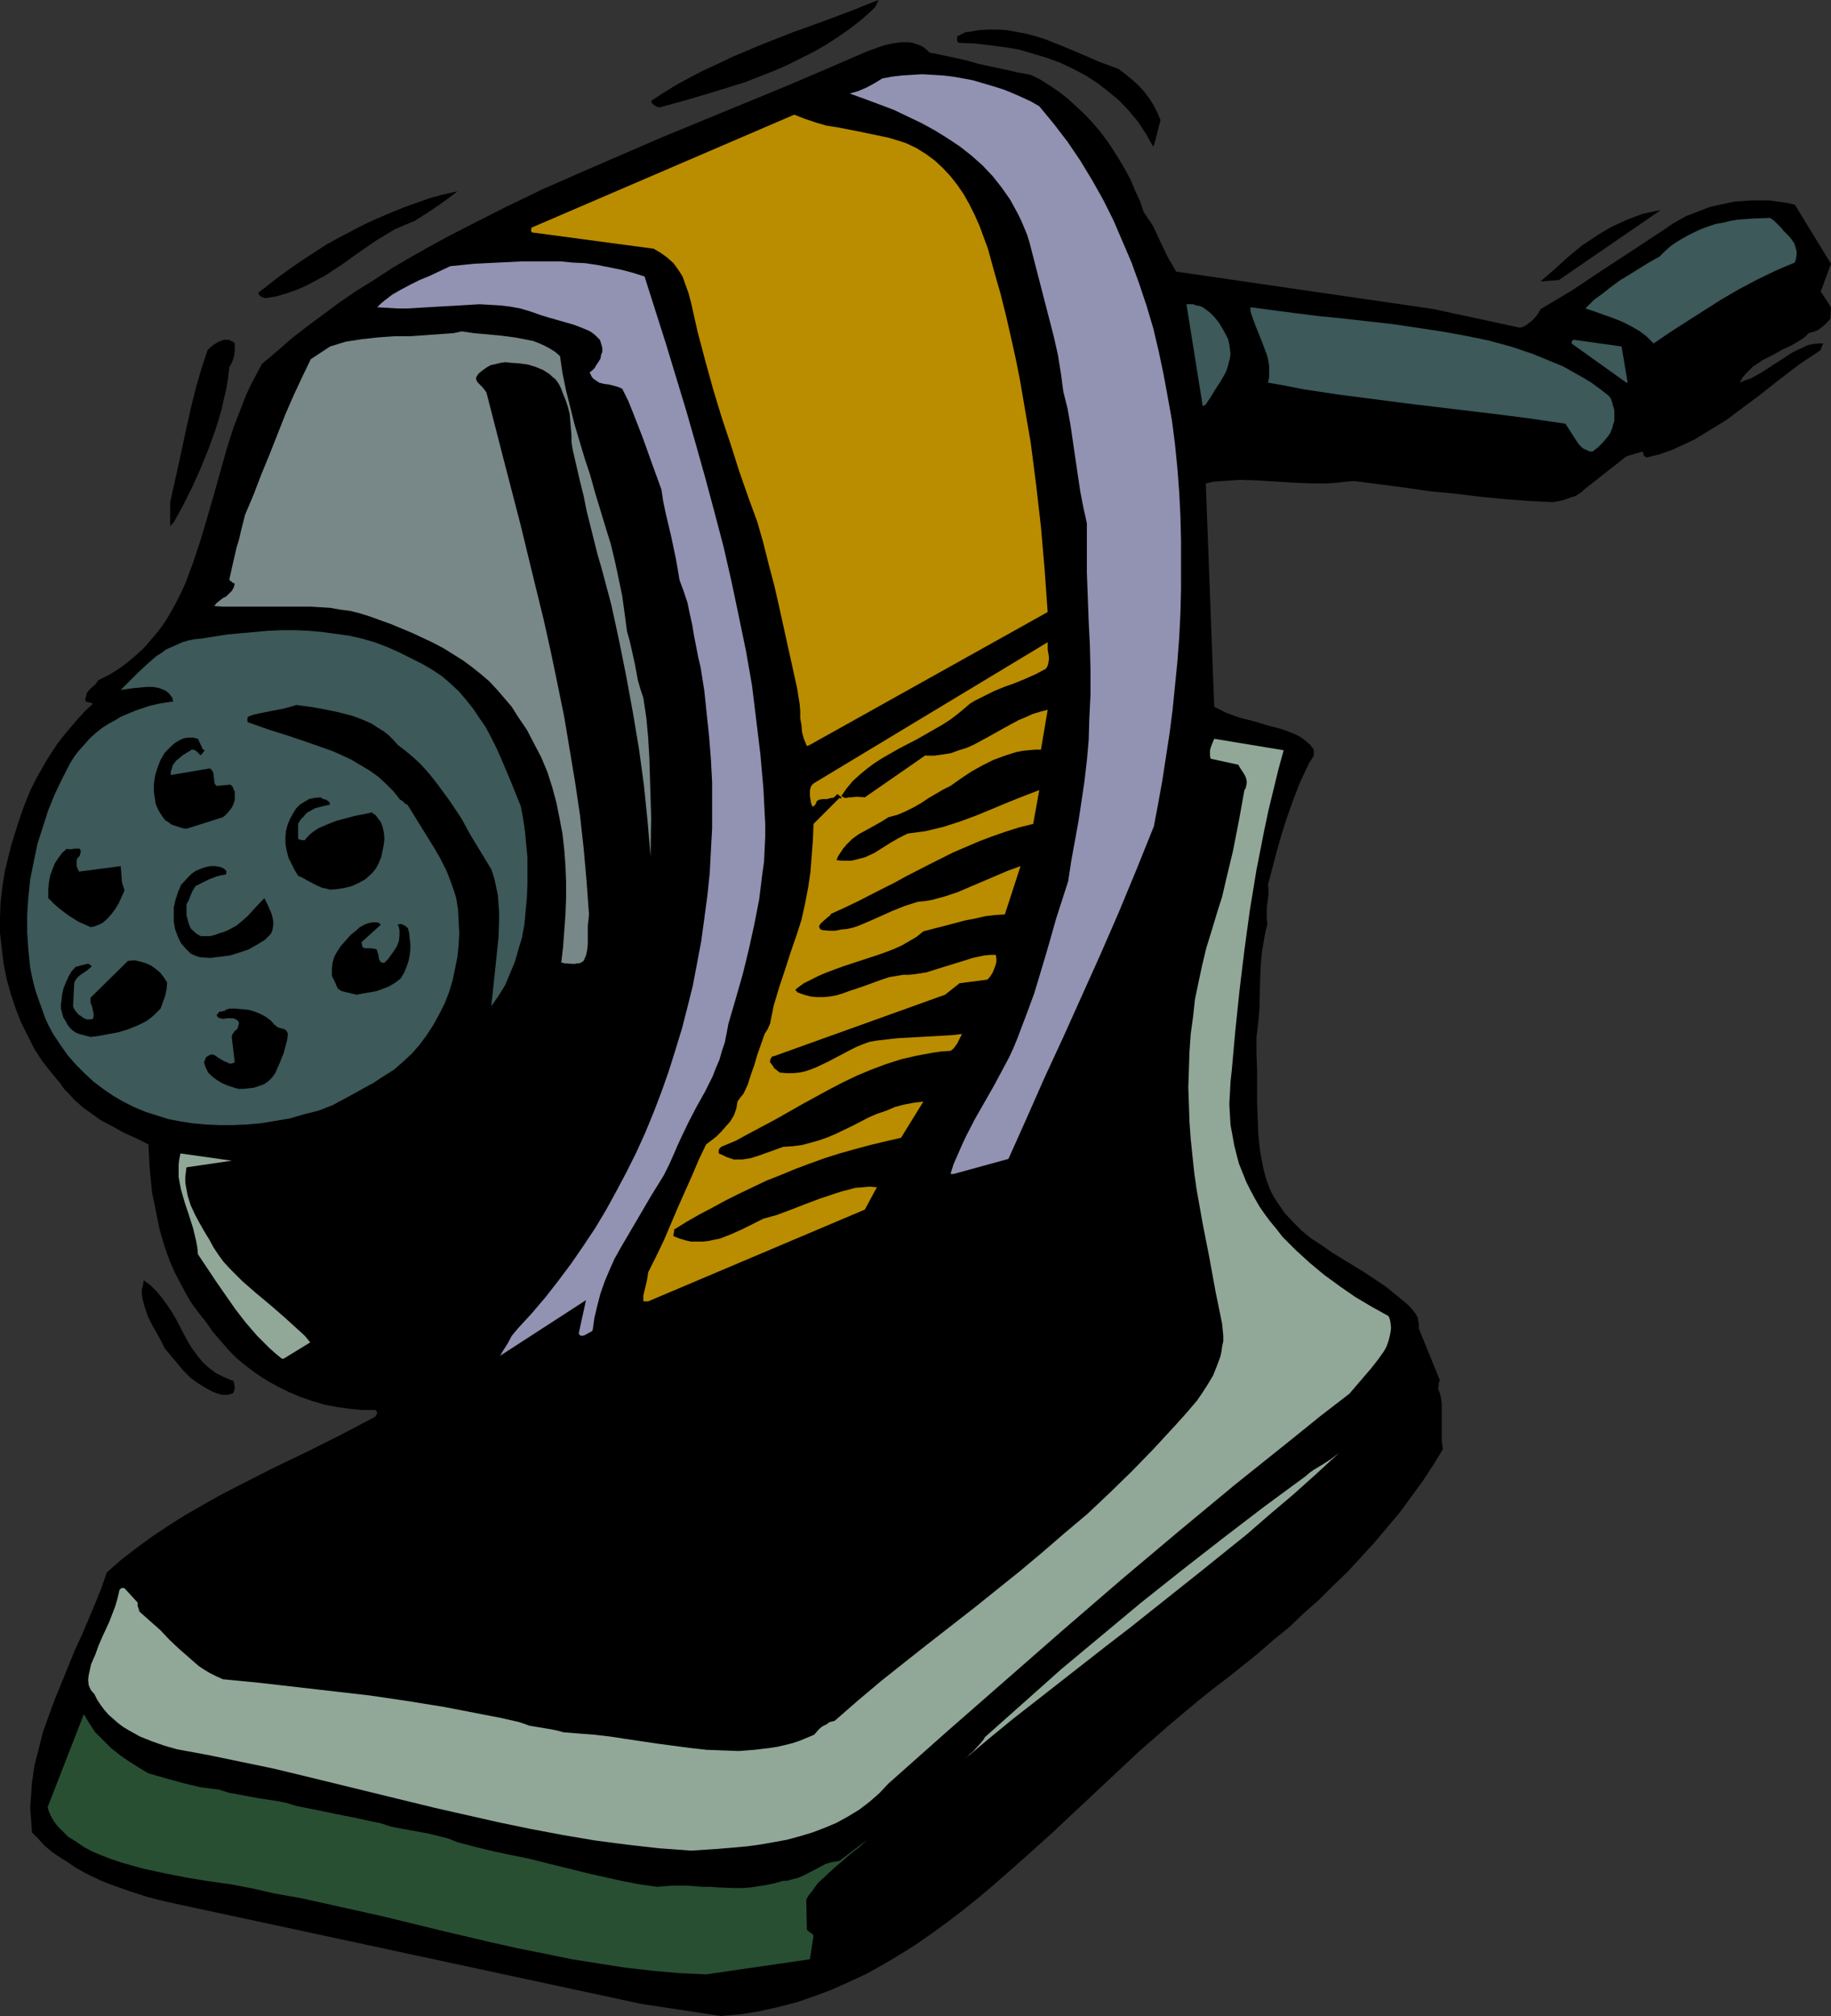 <?xml version="1.0" encoding="UTF-8" standalone="no"?>
<svg
   version="1.0"
   width="129.724mm"
   height="142.801mm"
   id="svg29"
   sodipodi:docname="Pencil Sharpener 4.wmf"
   xmlns:inkscape="http://www.inkscape.org/namespaces/inkscape"
   xmlns:sodipodi="http://sodipodi.sourceforge.net/DTD/sodipodi-0.dtd"
   xmlns="http://www.w3.org/2000/svg"
   xmlns:svg="http://www.w3.org/2000/svg">
  <rect width="100%" height="100%" fill="#333333" stroke="none"/>
  <sodipodi:namedview
     id="namedview29"
     pagecolor="#ffffff"
     bordercolor="#000000"
     borderopacity="0.25"
     inkscape:showpageshadow="2"
     inkscape:pageopacity="0.0"
     inkscape:pagecheckerboard="0"
     inkscape:deskcolor="#d1d1d1"
     inkscape:document-units="mm" />
  <defs
     id="defs1">
    <pattern
       id="WMFhbasepattern"
       patternUnits="userSpaceOnUse"
       width="6"
       height="6"
       x="0"
       y="0" />
  </defs>
  <path
     style="fill:#000000;fill-opacity:1;fill-rule:evenodd;stroke:none"
     d="m 193.112,539.72 5.333,-0.485 5.01,-0.808 5.01,-1.131 5.01,-1.293 4.686,-1.616 4.686,-1.778 4.686,-2.101 4.525,-2.101 4.363,-2.424 4.363,-2.585 4.363,-2.747 4.202,-2.909 4.202,-3.07 4.04,-3.07 4.04,-3.232 4.04,-3.393 7.918,-6.948 7.918,-7.11 7.757,-7.272 7.757,-7.272 7.757,-7.272 7.918,-6.948 4.04,-3.393 4.04,-3.393 4.04,-3.232 4.04,-3.07 4.04,-3.232 4.202,-3.393 3.878,-3.393 4.202,-3.393 3.878,-3.717 4.04,-3.555 3.878,-3.878 3.878,-3.717 3.717,-4.04 3.555,-3.878 3.394,-4.04 3.394,-4.04 3.07,-4.201 3.07,-4.201 2.747,-4.201 2.586,-4.201 -0.323,-2.101 v -2.101 -1.939 -4.201 -1.939 l -0.323,-2.101 -0.646,-1.939 0.162,-0.646 v -0.646 l 0.162,-0.646 0.162,-0.162 -5.656,-13.897 v -1.131 l -0.162,-0.97 -0.162,-0.808 -0.485,-0.97 -0.485,-0.646 -0.646,-0.808 -1.293,-1.293 -2.747,-2.262 -2.747,-2.262 -2.909,-1.939 -2.909,-1.939 -2.909,-1.778 -2.909,-1.778 -2.909,-1.778 -2.747,-1.939 -2.747,-1.778 -2.586,-2.101 -2.262,-2.262 -2.262,-2.424 -1.778,-2.585 -0.97,-1.454 -0.808,-1.454 -0.646,-1.454 -0.646,-1.778 -0.485,-1.616 -0.485,-1.939 -0.808,-4.363 -0.485,-4.525 -0.162,-4.363 -0.162,-4.363 v -8.564 l -0.162,-4.363 v -4.363 l 0.485,-3.878 0.323,-3.878 0.162,-7.595 0.162,-3.717 0.323,-3.717 0.646,-3.717 0.323,-1.778 0.485,-1.778 -0.162,-1.616 v -1.454 -1.293 l 0.162,-1.293 0.162,-1.293 0.162,-1.293 v -1.131 l -0.162,-1.293 2.424,-9.211 1.293,-4.525 1.454,-4.525 1.616,-4.525 1.616,-4.201 1.778,-3.878 0.97,-1.939 1.131,-1.778 v -1.616 l -0.97,-1.293 -1.293,-1.131 -1.293,-0.97 -1.616,-0.808 -1.616,-0.646 -1.778,-0.646 -3.717,-0.97 -3.717,-1.131 -3.878,-0.97 -1.778,-0.646 -1.778,-0.646 -1.616,-0.808 -1.616,-0.808 -2.262,-59.789 2.101,-0.485 2.262,-0.162 2.424,-0.162 2.424,-0.162 4.848,0.162 5.171,0.323 5.171,0.323 5.171,0.162 h 2.586 l 2.586,-0.162 2.586,-0.323 2.424,-0.162 13.736,1.778 6.626,0.97 6.787,0.646 6.626,0.808 6.626,0.646 6.464,0.485 6.302,0.323 2.586,-0.485 2.262,-0.808 1.131,-0.323 0.808,-0.485 0.97,-0.646 0.646,-0.646 11.312,-8.888 4.363,-1.293 v 0.162 l 0.162,0.162 v 0.323 l 0.162,0.485 0.646,0.485 3.394,-0.808 3.232,-1.131 3.232,-1.454 3.07,-1.454 2.909,-1.778 2.909,-1.778 2.909,-1.778 2.747,-2.101 5.656,-4.201 5.333,-4.201 5.494,-4.201 2.909,-1.939 2.909,-1.939 0.162,-0.646 0.323,-0.646 0.162,-0.485 h 0.162 v 0 h -1.454 l -1.454,0.162 -1.454,0.323 -1.293,0.646 -1.454,0.646 -1.293,0.646 -2.747,1.778 -2.747,1.778 -2.747,1.778 -2.909,1.616 -1.454,0.485 -1.454,0.646 0.646,-1.293 0.97,-1.131 0.97,-0.97 0.97,-0.97 1.293,-0.808 1.131,-0.808 2.586,-1.293 2.586,-1.454 2.747,-1.293 2.424,-1.454 1.131,-0.808 0.97,-0.97 1.131,-0.323 0.97,-0.323 0.808,-0.485 0.646,-0.485 1.131,-0.97 1.131,-1.293 0.162,-3.07 -2.747,-4.201 2.747,-7.433 -9.696,-15.836 -2.262,-0.485 -2.262,-0.323 -2.262,-0.323 h -2.424 -2.262 l -2.424,0.162 -2.262,0.162 -2.262,0.485 -2.262,0.485 -2.101,0.485 -2.101,0.808 -2.101,0.808 -2.101,0.808 -1.778,0.97 -1.939,1.131 -1.616,1.131 -8.565,5.656 -8.403,5.494 -8.242,5.494 -8.403,5.009 -0.97,1.616 -1.293,1.454 -0.646,0.485 -0.808,0.646 -0.808,0.485 -0.97,0.323 -23.27,-5.009 -68.842,-10.019 -1.131,-1.939 -1.131,-1.939 -1.939,-4.04 -1.939,-4.201 -1.293,-1.939 -1.293,-1.939 -0.97,-2.909 -1.293,-2.747 -1.131,-2.747 -1.454,-2.747 -1.616,-2.747 -1.616,-2.585 -1.616,-2.424 -1.939,-2.585 -1.939,-2.262 -2.101,-2.262 -2.262,-2.101 -2.262,-2.101 -2.262,-1.778 -2.586,-1.778 -2.586,-1.616 -2.586,-1.293 -3.555,-0.646 -3.555,-0.808 -6.787,-1.454 -3.394,-0.97 -6.626,-1.454 -3.232,-0.646 -0.808,-0.808 -0.808,-0.646 -0.97,-0.485 -0.97,-0.323 -0.97,-0.323 -1.131,-0.162 h -0.97 -1.131 l -2.101,0.323 -2.262,0.485 -2.262,0.808 -2.262,0.808 -10.827,4.686 -10.989,4.686 -21.978,9.049 -10.989,4.525 -10.827,4.686 -10.827,4.686 -10.666,4.686 -10.342,5.009 -10.181,5.171 -5.01,2.585 -5.01,2.747 -4.848,2.747 -4.686,2.747 -4.686,3.07 -4.686,2.909 -4.525,3.07 -4.363,3.232 -4.363,3.232 -4.202,3.232 -4.04,3.555 -4.04,3.393 -1.454,2.747 -1.454,2.747 -1.293,2.747 -1.131,2.909 -2.262,5.817 -1.939,6.141 -3.394,12.119 -1.778,6.141 -1.778,5.979 -1.939,5.817 -2.101,5.656 -1.293,2.747 -1.293,2.585 -1.454,2.585 -1.454,2.424 -1.778,2.424 -1.778,2.101 -1.939,2.262 -2.101,1.939 -2.262,1.939 -2.424,1.778 -2.586,1.616 -2.909,1.454 -0.485,0.646 -0.485,0.646 -0.646,0.485 -0.485,0.485 -0.485,0.485 -0.485,0.646 -0.162,0.646 -0.162,0.646 -0.162,0.485 0.162,0.323 0.162,0.323 h 0.323 l 0.646,0.162 0.485,0.162 0.323,0.162 -2.101,1.939 -1.939,2.101 -1.778,2.101 -1.778,2.101 -1.778,2.262 -1.616,2.424 -1.454,2.262 -1.454,2.585 -1.454,2.585 -1.293,2.585 -1.131,2.747 -1.131,2.909 -0.97,2.909 -0.97,3.07 -0.97,3.07 -0.808,3.232 -0.97,4.04 -0.646,4.04 -0.485,4.201 L 0,245.782 v 4.04 l 0.485,4.201 0.485,4.04 0.808,4.04 1.131,4.04 1.293,3.878 1.454,3.717 1.778,3.555 1.778,3.555 2.101,3.232 2.424,3.07 2.424,2.909 1.131,1.616 1.293,1.293 1.293,1.454 1.293,1.131 1.293,1.131 1.616,1.131 2.909,2.101 3.07,1.616 3.232,1.778 3.232,1.454 3.232,1.616 0.162,3.232 0.162,3.232 0.323,3.232 0.323,3.232 0.646,3.07 0.646,3.232 0.646,3.232 0.808,2.909 0.97,3.07 1.131,3.07 1.293,2.909 1.454,2.747 1.454,2.747 1.616,2.747 1.939,2.585 1.939,2.424 1.778,2.585 2.101,2.424 2.101,2.424 2.262,2.262 2.586,2.101 2.586,1.939 2.747,1.778 2.909,1.616 2.909,1.454 3.07,1.293 3.232,1.131 3.232,0.97 3.394,0.646 3.394,0.485 3.394,0.323 h 3.555 l 0.323,0.323 0.162,0.485 -0.162,0.323 -0.323,0.646 -9.211,4.848 -9.373,4.686 -9.373,4.525 -9.211,4.686 -4.686,2.424 -4.525,2.585 -4.525,2.585 -4.363,2.747 -4.363,2.909 -4.202,3.07 -4.202,3.232 -3.878,3.393 -1.454,4.201 -1.616,4.04 -1.778,4.201 -1.778,4.201 -1.939,4.201 -3.555,8.726 -1.778,4.363 -1.616,4.363 -1.616,4.525 -1.131,4.525 -1.131,4.363 -0.646,4.525 -0.323,4.525 -0.162,2.262 0.162,2.101 0.162,2.262 0.162,2.262 1.778,1.778 1.616,1.778 1.939,1.616 2.101,1.454 2.101,1.293 2.101,1.454 2.262,1.293 2.262,1.131 2.424,1.131 2.424,0.97 5.01,1.778 5.01,1.616 5.171,1.293 127.017,27.309 z"
     id="path1" />
  <path
     style="fill:#294f33;fill-opacity:1;fill-rule:evenodd;stroke:none"
     d="m 189.072,528.57 27.795,-4.04 0.97,-6.302 -0.323,-0.485 -0.485,-0.323 -0.485,-0.323 -0.485,-0.485 -0.162,-8.08 0.646,-1.131 0.808,-0.97 1.616,-2.262 2.101,-1.939 2.262,-2.101 2.262,-1.939 2.262,-1.939 2.262,-1.778 2.101,-1.939 -7.434,5.656 -0.97,0.162 -0.97,0.162 -1.778,0.485 -1.778,0.97 -3.717,1.939 -1.778,0.808 -1.939,0.485 -1.131,0.323 h -0.97 l -2.262,0.646 -2.262,0.485 -2.101,0.323 -2.101,0.323 -2.262,0.162 h -2.101 l -4.363,-0.162 -2.101,-0.162 h -2.101 l -4.04,-0.323 h -4.04 l -2.101,0.162 -1.939,0.162 -4.525,-0.646 -4.363,-0.808 -4.363,-0.97 -4.363,-0.97 -8.565,-2.101 -8.403,-2.101 -2.424,-0.485 -2.424,-0.485 -4.525,-0.97 -4.686,-1.131 -2.424,-0.646 -2.424,-0.646 -2.424,-0.97 -2.586,-0.646 -2.586,-0.646 -2.586,-0.485 -5.333,-0.97 -2.424,-0.485 -2.424,-0.808 -3.07,-0.646 -2.909,-0.646 -5.656,-1.131 -5.494,-1.131 -5.656,-1.131 -2.586,-0.808 -2.424,-0.485 -5.333,-0.808 -5.171,-0.97 -2.586,-0.485 -2.586,-0.808 -2.424,-0.323 -2.586,-0.323 -4.686,-1.131 -4.686,-1.293 -4.525,-1.293 -2.424,-1.454 -2.586,-1.616 -2.586,-1.778 -2.424,-1.939 -2.101,-2.101 -2.101,-2.101 -1.616,-2.424 -1.454,-2.424 -9.696,24.885 0.323,1.131 0.485,1.131 0.646,1.131 0.646,0.97 0.808,0.97 0.808,0.808 1.778,1.778 2.101,1.293 2.101,1.454 2.101,1.131 2.262,0.97 2.909,1.131 2.909,0.97 2.909,0.808 2.909,0.808 5.979,1.293 5.818,1.131 5.979,0.97 5.818,0.808 5.818,1.131 5.656,1.293 7.272,1.293 7.272,1.616 14.544,3.232 14.544,3.555 14.382,3.393 7.272,1.616 7.272,1.454 7.11,1.454 7.11,1.131 7.272,1.131 7.11,0.808 7.272,0.646 z"
     id="path2" />
  <path
     style="fill:#91a899;fill-opacity:1;fill-rule:evenodd;stroke:none"
     d="m 185.032,495.443 7.434,-0.485 3.717,-0.323 3.717,-0.323 3.555,-0.485 3.717,-0.646 3.555,-0.646 3.555,-0.97 3.232,-0.97 3.394,-1.293 3.07,-1.293 3.232,-1.778 2.909,-1.778 2.747,-2.101 2.586,-2.262 2.424,-2.585 15.837,-14.059 15.514,-13.574 15.514,-13.574 15.352,-13.251 15.352,-12.927 15.19,-12.604 15.352,-12.281 7.595,-6.141 7.757,-5.979 1.939,-2.262 1.939,-2.262 1.939,-2.262 1.778,-2.262 1.616,-2.262 0.646,-1.131 0.485,-1.293 0.323,-1.131 0.323,-1.454 0.162,-1.293 -0.162,-1.454 -0.162,-0.808 -0.162,-0.485 -0.162,-0.323 -0.162,-0.162 -4.363,-2.424 -4.363,-2.585 -4.202,-2.909 -4.202,-3.07 -3.878,-3.232 -3.717,-3.393 -1.778,-1.778 -1.778,-1.778 -1.616,-2.101 -1.616,-1.939 -1.454,-1.939 -1.454,-2.101 -1.293,-2.262 -1.131,-2.101 -1.131,-2.262 -0.97,-2.424 -0.97,-2.424 -0.646,-2.424 -0.646,-2.585 -0.485,-2.747 -0.485,-2.585 -0.162,-2.747 -0.162,-2.909 0.162,-2.909 0.162,-3.07 0.323,-2.909 0.97,-10.827 1.131,-10.827 1.293,-10.665 1.454,-10.665 1.778,-10.827 2.101,-10.665 1.131,-5.333 1.293,-5.333 1.293,-5.333 1.454,-5.333 -18.584,-3.07 -0.485,1.131 -0.485,1.293 -0.162,0.646 v 0.646 0.808 l 0.162,0.808 7.434,1.616 0.323,0.646 0.97,1.454 0.485,0.808 0.323,0.808 0.162,0.97 -0.162,0.97 -0.162,0.646 -0.323,0.485 -1.454,8.08 -1.616,8.241 -1.939,8.08 -0.97,4.201 -1.293,4.04 -1.454,4.848 -1.454,4.686 -1.131,4.686 -0.97,4.525 -0.97,4.686 -0.485,4.525 -0.646,4.686 -0.323,4.686 -0.162,4.848 -0.162,4.686 0.162,4.686 0.162,4.686 0.323,4.525 0.485,4.686 0.485,4.525 0.646,4.525 1.616,9.049 1.778,9.049 1.616,8.888 1.778,8.726 0.162,1.616 0.162,1.616 v 1.454 l -0.323,1.454 -0.162,1.293 -0.323,1.454 -0.97,2.585 -0.97,2.424 -1.454,2.424 -1.454,2.262 -1.454,2.101 -2.909,3.393 -2.909,3.232 -5.818,6.302 -5.818,5.979 -5.979,5.817 -5.818,5.494 -6.141,5.171 -5.979,5.171 -5.979,5.009 -12.282,9.857 -12.443,9.696 -6.141,4.848 -6.302,5.009 -6.141,5.171 -6.302,5.494 -0.646,0.162 -0.646,0.162 -0.323,0.162 -0.323,0.323 -0.646,0.323 -0.646,0.323 -0.646,0.485 -0.485,0.485 -1.131,1.293 -1.939,0.808 -1.939,0.808 -1.939,0.646 -1.939,0.485 -2.101,0.485 -2.101,0.323 -4.04,0.485 -4.202,0.323 -4.202,-0.162 -4.363,-0.162 -4.363,-0.485 -8.565,-1.131 -8.726,-1.293 -4.202,-0.646 -4.202,-0.485 -4.202,-0.323 -4.04,-0.323 -1.778,-0.485 -1.616,-0.323 -2.909,-0.485 -2.909,-0.485 -1.293,-0.485 -1.454,-0.485 -5.01,-1.131 -5.01,-0.97 -10.019,-1.939 -10.019,-1.616 -9.858,-1.454 -9.858,-1.131 -9.858,-1.131 -9.858,-1.131 -9.858,-0.97 -1.778,-0.808 -1.616,-0.808 -1.616,-0.97 -1.454,-0.97 -2.586,-2.262 -2.586,-2.262 -2.586,-2.424 -2.424,-2.585 -2.747,-2.424 -2.909,-2.585 -0.323,-1.131 -0.162,-0.323 v -0.323 -0.646 l -3.555,-3.878 h -0.323 -0.485 l -0.162,0.162 -0.323,0.323 -0.485,2.101 -0.646,2.262 -0.808,2.101 -0.808,2.101 -0.97,2.101 -0.97,2.101 -0.97,2.262 -0.808,2.262 -1.131,2.585 -0.323,1.454 -0.323,1.454 -0.162,1.293 0.162,1.454 0.485,1.131 0.485,0.646 0.485,0.485 0.808,1.616 0.97,1.454 0.97,1.293 1.131,1.293 1.293,1.131 1.293,1.131 1.293,0.97 1.616,0.97 1.454,0.808 1.454,0.808 3.232,1.293 3.232,1.131 3.394,0.97 8.726,1.616 8.565,1.778 8.565,1.778 8.726,2.101 34.421,8.403 8.565,1.939 8.565,1.939 8.565,1.778 8.565,1.616 8.565,1.454 8.565,1.131 8.565,0.97 z"
     id="path3" />
  <path
     style="fill:#91a899;fill-opacity:1;fill-rule:evenodd;stroke:none"
     d="m 258.56,470.72 6.141,-5.171 6.302,-5.171 12.605,-9.857 12.605,-9.857 6.302,-4.848 6.302,-5.009 12.605,-10.019 12.443,-10.019 6.141,-5.333 6.302,-5.333 6.141,-5.494 6.141,-5.656 -2.101,1.616 -2.262,1.454 -2.424,1.454 -1.131,0.808 -1.131,0.97 -10.989,8.08 -10.989,8.403 -10.989,8.564 -10.989,8.726 -10.666,8.888 -10.666,8.888 -10.342,9.211 -10.181,9.049 -0.162,0.323 -0.323,0.485 -0.808,0.97 -1.939,2.101 -0.97,0.808 -0.323,0.485 -0.323,0.162 -0.323,0.323 v 0 h -0.162 z"
     id="path4" />
  <path
     style="fill:#000000;fill-opacity:1;fill-rule:evenodd;stroke:none"
     d="m 59.63,373.441 h 1.131 l 0.646,-0.162 0.646,-0.162 h 0.162 l 0.323,-0.323 0.162,-0.485 0.162,-0.646 -0.162,-1.293 -0.162,-0.485 -0.162,-0.323 h -0.323 l -1.131,-0.485 -1.131,-0.485 -1.939,-0.97 -1.939,-1.454 -1.616,-1.454 -1.293,-1.616 -1.454,-1.939 -1.131,-1.778 -1.131,-2.101 -2.101,-4.04 -1.131,-1.939 -1.293,-1.939 -1.293,-1.778 -1.454,-1.778 -1.616,-1.616 -1.939,-1.454 -0.162,1.293 -0.323,1.131 v 1.293 l 0.162,1.131 0.323,1.293 0.323,1.131 0.808,2.424 1.131,2.262 1.293,2.262 1.131,2.101 0.97,1.939 3.394,4.04 1.616,1.939 1.778,1.778 1.939,1.454 2.101,1.293 2.101,1.131 1.293,0.485 z"
     id="path5" />
  <path
     style="fill:#91a899;fill-opacity:1;fill-rule:evenodd;stroke:none"
     d="m 75.952,363.745 7.11,-4.363 -1.454,-1.778 -1.778,-1.616 -3.555,-3.232 -3.717,-3.232 -3.878,-3.232 -3.717,-3.232 -1.778,-1.778 -1.778,-1.778 -1.616,-1.778 -1.293,-1.778 -1.293,-1.939 -1.131,-2.101 -1.293,-2.101 -1.293,-2.262 -1.293,-2.424 -1.131,-2.424 -0.808,-2.585 -0.485,-2.585 -0.162,-1.131 v -1.293 l 0.162,-1.293 0.162,-1.293 12.12,-1.778 -13.736,-1.939 -0.323,1.616 -0.162,1.454 v 1.616 1.616 l 0.323,1.778 0.323,1.616 0.97,3.393 1.131,3.393 1.131,3.555 0.808,3.393 0.323,1.778 0.162,1.778 4.848,7.272 2.586,3.717 2.586,3.717 2.747,3.555 3.07,3.555 3.232,3.232 1.616,1.454 1.778,1.454 z"
     id="path6" />
  <path
     style="fill:#9292b3;fill-opacity:1;fill-rule:evenodd;stroke:none"
     d="m 133.966,362.937 22.947,-14.867 -1.939,8.888 0.162,0.323 0.323,0.323 h 0.646 l 0.485,-0.162 1.131,-0.646 0.646,-0.323 0.323,-0.323 0.485,-3.393 0.808,-3.393 0.808,-3.07 1.131,-3.232 1.293,-3.07 1.293,-2.909 1.616,-2.909 1.616,-2.747 6.626,-11.311 3.394,-5.494 1.454,-2.909 1.293,-2.909 0.97,-2.262 0.97,-2.101 1.939,-4.04 2.101,-4.04 2.262,-4.04 2.101,-4.201 0.808,-2.101 0.97,-2.262 0.646,-2.262 0.808,-2.424 0.485,-2.424 0.485,-2.585 1.939,-6.625 1.939,-6.787 1.616,-6.625 1.454,-6.625 1.293,-6.625 0.808,-6.625 0.485,-3.393 0.162,-3.393 0.162,-3.393 v -3.393 l -0.485,-9.372 -0.808,-9.211 -1.131,-9.372 -1.131,-9.211 -1.616,-9.211 -1.939,-9.372 -1.939,-9.211 -2.101,-9.211 -2.424,-9.211 -2.424,-9.049 -2.586,-9.211 -2.586,-9.049 -5.494,-18.098 -5.656,-17.775 -3.07,-0.97 -3.07,-0.808 -3.232,-0.646 -3.232,-0.646 -3.232,-0.485 -3.394,-0.162 -3.232,-0.323 h -3.394 -6.787 l -6.626,0.323 -6.464,0.323 -6.302,0.646 -2.747,1.293 -2.747,1.293 -2.747,1.131 -2.586,1.293 -2.424,1.293 -2.262,1.293 -2.101,1.616 -0.97,0.808 -0.97,0.97 2.747,0.162 2.747,0.162 h 2.586 l 2.747,-0.162 5.494,-0.323 5.656,-0.323 5.494,-0.323 2.747,0.162 2.747,0.162 2.747,0.323 2.586,0.485 2.747,0.808 2.747,0.97 2.101,0.646 2.262,0.646 4.525,1.293 2.101,0.808 1.939,0.808 0.808,0.485 0.808,0.646 0.646,0.646 0.646,0.646 0.323,0.97 0.323,1.131 v 1.131 l -0.323,0.808 -0.162,0.97 -0.485,0.808 -0.97,1.454 v 0.162 l -0.323,0.323 -0.485,0.485 -0.646,0.485 0.323,0.646 0.323,0.646 0.485,0.485 0.485,0.323 0.97,0.646 1.293,0.323 1.293,0.162 1.293,0.323 1.131,0.323 1.131,0.485 1.616,3.232 1.293,3.232 2.586,6.625 2.424,6.787 1.293,3.555 0.646,1.778 0.646,1.778 0.485,3.232 0.646,3.07 1.454,6.141 1.293,6.141 0.485,2.747 0.485,2.909 1.131,3.07 0.97,2.909 0.646,3.07 0.646,2.909 0.485,2.909 1.131,5.817 0.646,2.747 0.97,6.141 0.646,6.141 0.646,6.141 0.485,6.141 0.323,6.141 v 6.141 6.141 l -0.323,5.979 -0.323,6.141 -0.646,6.141 -0.808,5.979 -0.808,5.979 -1.131,5.979 -1.131,5.979 -1.454,5.817 -1.454,5.656 -1.778,5.817 -1.778,5.656 -1.939,5.494 -2.101,5.494 -2.262,5.494 -2.424,5.333 -2.586,5.171 -2.747,5.171 -2.747,5.009 -2.909,4.848 -3.232,4.848 -3.232,4.686 -3.394,4.525 -3.394,4.363 -3.717,4.363 -3.717,4.04 -0.808,0.97 -0.808,0.97 -1.131,2.101 -1.131,1.778 -1.131,1.939 z"
     id="path7" />
  <path
     style="fill:#ba8c00;fill-opacity:1;fill-rule:evenodd;stroke:none"
     d="m 173.558,348.394 58.014,-24.562 3.232,-5.979 -1.939,-0.162 -1.939,0.162 -1.939,0.162 -1.778,0.485 -1.939,0.485 -1.939,0.646 -3.878,1.293 -3.878,1.454 -3.717,1.454 -3.878,1.454 -1.778,0.485 -1.778,0.485 -2.909,1.454 -2.909,1.454 -2.909,1.293 -2.909,1.131 -1.616,0.323 -1.454,0.323 -1.454,0.162 h -1.616 -1.616 l -1.454,-0.323 -1.616,-0.485 -1.616,-0.646 v -0.323 -0.323 l 0.162,-0.485 v -0.646 l 3.394,-2.101 3.394,-1.939 3.394,-1.778 3.555,-1.939 3.555,-1.778 3.717,-1.778 3.717,-1.778 3.717,-1.454 3.878,-1.616 3.878,-1.454 4.04,-1.454 4.04,-1.293 4.04,-1.131 4.202,-1.131 4.04,-0.97 4.202,-0.97 5.979,-9.696 -2.586,0.323 -2.586,0.485 -2.424,0.646 -2.262,0.97 -2.424,0.808 -2.262,0.97 -4.363,2.262 -4.363,2.101 -2.262,0.97 -2.262,0.808 -2.262,0.646 -2.424,0.646 -2.424,0.323 -2.586,0.162 -2.262,0.808 -2.262,0.808 -2.262,0.808 -2.101,0.646 -2.101,0.323 h -1.131 -1.131 l -0.97,-0.323 -0.97,-0.323 -0.97,-0.485 -1.131,-0.485 v -0.97 l 0.323,-0.485 0.323,-0.323 3.878,-1.616 3.555,-1.939 7.272,-3.878 7.11,-4.04 7.11,-3.878 3.717,-1.939 3.717,-1.778 3.878,-1.616 3.878,-1.454 4.04,-1.293 4.202,-0.97 4.363,-0.808 2.262,-0.323 2.424,-0.162 0.485,-0.323 0.485,-0.485 0.808,-1.131 0.646,-1.293 0.646,-1.293 -2.586,0.323 -2.909,0.162 -5.656,0.323 -5.979,0.323 -2.909,0.323 -2.747,0.323 -1.939,0.323 -1.778,0.646 -1.616,0.646 -1.616,0.808 -3.07,1.616 -3.07,1.616 -3.07,1.454 -1.616,0.646 -1.454,0.485 -1.616,0.323 -1.616,0.162 h -1.778 l -1.778,-0.162 -0.808,-0.646 -0.646,-0.485 -0.485,-0.808 -0.646,-0.808 v -0.485 l 0.162,-0.485 0.323,-0.485 0.162,-0.162 h 0.323 l 45.894,-16.482 3.878,-3.07 7.434,-0.97 0.485,-0.485 0.485,-0.646 0.485,-0.808 0.323,-0.808 0.323,-0.808 0.323,-1.131 v -0.97 l -0.162,-0.97 h -1.454 l -1.616,0.162 -3.07,0.646 -3.07,0.97 -6.302,1.939 -3.07,0.97 -3.07,0.485 -1.616,0.162 h -1.454 l -1.939,0.323 -1.939,0.323 -1.939,0.646 -1.778,0.646 -3.555,1.293 -3.394,1.131 -1.778,0.646 -1.616,0.485 -1.778,0.323 -1.616,0.162 h -1.778 l -1.778,-0.162 -1.778,-0.485 -1.778,-0.646 -0.162,-0.323 v 0 l -0.323,-0.162 v 0 -0.162 l 0.162,-0.162 0.323,-0.323 1.778,-1.293 1.939,-0.97 1.939,-0.97 2.262,-0.97 4.363,-1.616 9.373,-3.07 2.262,-0.808 2.101,-0.808 2.101,-0.97 1.939,-1.131 1.939,-1.131 1.778,-1.454 5.656,-1.454 5.494,-1.454 2.586,-0.485 2.747,-0.646 2.747,-0.323 2.586,-0.162 4.202,-12.927 -3.555,1.293 -3.394,1.454 -6.464,2.747 -3.394,1.454 -3.394,1.131 -3.555,0.97 -1.939,0.323 -1.778,0.162 -3.555,1.131 -3.232,1.293 -3.232,1.454 -2.909,1.293 -3.07,1.293 -1.454,0.485 -1.454,0.323 -1.616,0.162 -1.616,0.323 h -1.616 l -1.778,-0.162 -0.485,-0.162 -0.323,-0.323 v -0.162 l -0.162,-0.323 0.323,-0.646 0.485,-0.485 1.454,-1.293 0.646,-0.485 0.323,-0.485 3.555,-1.616 3.394,-1.616 6.626,-3.393 3.232,-1.616 3.232,-1.778 6.302,-3.232 6.464,-3.232 3.394,-1.454 3.394,-1.454 3.394,-1.293 3.717,-1.293 3.555,-1.131 3.878,-0.97 1.616,-9.049 -4.202,1.616 -4.04,1.616 -8.565,3.555 -4.363,1.616 -4.525,1.454 -4.686,1.131 -2.424,0.323 -2.424,0.323 -2.262,1.131 -2.262,1.293 -4.363,2.747 -2.424,1.131 -1.131,0.323 -1.293,0.323 -1.293,0.323 h -1.293 -1.293 l -1.454,-0.162 0.485,-1.131 0.646,-0.97 0.646,-0.97 0.808,-0.97 1.616,-1.616 1.778,-1.293 2.101,-1.131 4.04,-2.262 1.778,-1.131 2.424,-0.646 2.262,-0.97 2.262,-1.131 1.939,-1.131 1.939,-1.293 3.878,-2.262 1.939,-0.97 2.747,-1.939 2.909,-1.939 2.909,-1.616 2.909,-1.454 3.07,-1.131 3.07,-0.97 1.616,-0.323 1.616,-0.162 1.778,-0.162 h 1.616 v -0.162 l 1.778,-10.504 -1.939,0.485 -2.101,0.646 -1.778,0.808 -1.939,0.808 -3.878,2.101 -4.04,2.262 -3.878,2.101 -2.101,0.97 -2.101,0.646 -2.262,0.808 -2.101,0.323 -2.262,0.323 h -2.262 v -0.162 l -16.322,11.311 -2.262,-0.162 -1.293,0.162 h -0.646 l -0.808,0.162 h -0.323 l -0.323,-0.162 -0.323,-0.162 -0.323,-0.162 1.454,-2.101 1.616,-1.939 1.778,-1.616 1.939,-1.616 1.939,-1.454 2.262,-1.454 4.525,-2.585 4.686,-2.424 4.525,-2.585 2.262,-1.293 2.262,-1.454 2.101,-1.616 1.939,-1.616 1.131,-0.97 1.293,-0.808 2.586,-1.293 2.586,-1.293 2.747,-1.131 2.747,-0.97 2.747,-1.131 2.909,-1.293 2.747,-1.454 0.485,-0.808 0.162,-0.646 0.162,-0.97 v -0.808 l -0.323,-1.939 v -0.97 -0.97 l -62.701,37.813 -0.485,0.485 -0.323,0.646 -0.162,0.808 v 0.808 0.646 l 0.162,0.97 0.162,0.97 0.323,0.808 v 0 h 0.323 l 0.485,-0.485 0.162,-0.323 0.162,-0.323 v -0.162 h -0.162 l 0.323,-0.162 0.485,-0.323 0.97,-0.162 h 0.646 0.485 l 1.131,-0.323 h 0.323 l 0.485,-0.162 0.323,-0.323 0.323,-0.323 0.162,-0.162 h 0.162 l 0.646,0.485 0.323,0.323 v 0.162 0.162 h -0.162 l -0.323,-0.162 -6.949,6.948 -0.162,4.201 -0.323,4.201 -0.323,4.363 -0.646,4.363 -0.808,4.201 -0.97,4.363 -1.293,4.04 -1.454,4.201 -1.616,5.009 -1.616,4.848 -1.454,4.848 -0.485,2.424 -0.485,2.424 -0.646,1.454 -0.808,1.293 -0.97,2.747 -0.97,2.747 -0.808,2.747 -0.97,2.747 -0.808,2.585 -1.131,2.424 -0.808,0.97 -0.808,1.131 -0.162,0.97 -0.162,0.97 -0.646,1.778 -0.97,1.616 -1.293,1.454 -1.131,1.293 -1.293,1.293 -1.454,1.131 -1.293,0.97 -1.939,4.04 -1.778,4.201 -3.878,8.726 -3.717,8.726 -2.101,4.363 -2.101,4.201 -0.162,1.131 -0.162,0.97 -0.485,2.101 -0.485,1.939 v 0.808 0.808 z"
     id="path8" />
  <path
     style="fill:#9292b3;fill-opacity:1;fill-rule:evenodd;stroke:none"
     d="m 255.328,314.298 14.706,-4.04 4.848,-10.827 4.848,-10.988 5.01,-10.827 5.01,-11.15 5.01,-11.15 4.848,-11.15 4.686,-11.311 4.686,-11.635 1.131,-5.979 1.131,-6.302 0.97,-6.302 0.97,-6.302 0.808,-6.302 0.646,-6.464 0.646,-6.464 0.485,-6.464 0.323,-6.464 0.162,-6.464 v -6.464 -6.464 l -0.162,-6.625 -0.323,-6.302 -0.485,-6.464 -0.646,-6.464 -0.808,-6.302 -1.131,-6.302 -1.131,-6.141 -1.293,-6.141 -1.454,-6.141 -1.778,-5.979 -1.939,-5.817 -2.101,-5.817 -2.424,-5.656 -2.424,-5.656 -2.747,-5.494 -2.909,-5.171 -3.232,-5.333 -3.394,-5.009 -3.717,-4.848 -3.878,-4.686 -2.262,-1.293 -2.424,-1.131 -2.586,-1.131 -2.424,-0.97 -2.586,-0.808 -2.747,-0.808 -2.747,-0.808 -2.586,-0.485 -2.747,-0.485 -2.747,-0.323 -2.747,-0.162 -2.747,-0.162 -2.586,0.162 -2.747,0.162 -2.747,0.323 -2.586,0.485 -2.101,1.293 -2.101,1.131 -2.262,0.97 -1.131,0.323 -1.131,0.323 4.04,1.454 3.878,1.454 3.878,1.454 3.717,1.778 3.717,1.778 3.555,1.939 3.394,2.101 3.394,2.262 3.07,2.424 2.909,2.585 2.747,2.909 2.424,3.07 2.262,3.232 1.939,3.555 0.97,1.939 0.808,1.939 0.808,1.939 0.646,2.101 2.586,10.019 2.586,10.019 1.293,5.009 1.131,5.009 0.808,5.009 0.646,4.848 1.131,4.525 0.808,4.525 1.293,8.888 1.293,8.726 0.808,4.201 0.97,4.363 v 6.625 6.625 l 0.485,13.089 0.323,6.464 0.162,6.625 v 6.464 l -0.323,6.464 -0.162,5.656 -0.485,5.494 -0.646,5.494 -0.808,5.494 -0.808,5.333 -0.97,5.333 -0.97,5.333 -0.808,5.333 -1.616,5.009 -1.616,5.009 -1.454,5.171 -1.454,5.009 -1.454,4.848 -1.454,4.848 -1.778,4.848 -1.778,4.686 -0.97,2.585 -1.131,2.747 -1.131,2.424 -1.293,2.424 -2.586,4.848 -5.171,9.049 -2.424,4.686 -1.131,2.424 -1.131,2.585 -1.131,2.585 -0.808,2.585 z"
     id="path9" />
  <path
     style="fill:#3d5959;fill-opacity:1;fill-rule:evenodd;stroke:none"
     d="m 58.661,301.209 h 3.717 l 3.717,-0.162 3.717,-0.323 3.878,-0.646 3.878,-0.646 3.878,-1.131 3.878,-0.97 3.717,-1.454 4.525,-2.424 4.363,-2.424 2.101,-1.131 1.939,-1.293 1.778,-1.131 1.778,-1.131 2.424,-2.101 2.262,-2.101 2.262,-2.585 1.778,-2.424 1.778,-2.747 1.616,-2.909 1.454,-2.909 1.131,-2.909 0.97,-3.232 0.646,-3.07 0.646,-3.232 0.323,-3.232 0.162,-3.07 -0.162,-3.232 -0.162,-3.07 -0.485,-3.07 -0.646,-2.101 -0.646,-1.778 -0.646,-1.778 -0.646,-1.616 -1.616,-3.232 -1.778,-3.07 -7.11,-11.473 -0.485,-0.162 -0.808,-0.808 -0.646,-0.323 -1.778,-2.262 -1.939,-1.939 -2.101,-1.939 -2.262,-1.616 -2.424,-1.454 -2.424,-1.454 -2.747,-1.293 -2.586,-1.131 -5.494,-1.939 -5.656,-1.939 -5.656,-1.778 -5.494,-1.939 -0.323,-0.162 v -0.485 -0.646 l 0.323,-0.323 1.293,-0.485 1.454,-0.323 3.232,-0.646 3.394,-0.646 1.778,-0.485 1.616,-0.485 3.717,0.485 3.717,0.646 3.878,0.808 3.717,0.97 1.778,0.646 1.616,0.646 1.778,0.808 1.454,0.97 1.616,0.97 1.454,1.131 1.293,1.293 1.131,1.293 2.101,1.616 1.939,1.616 1.939,1.778 1.778,1.939 1.616,1.939 1.616,2.101 3.07,4.201 2.909,4.363 2.586,4.686 5.494,9.049 0.808,2.424 0.485,2.262 0.485,2.262 0.162,2.262 0.162,2.262 v 2.424 l -0.162,4.525 -0.485,4.525 -0.485,4.686 -0.485,4.525 -0.485,4.525 1.939,-2.747 1.778,-2.909 1.293,-3.07 1.293,-3.07 0.97,-3.393 0.97,-3.232 0.646,-3.555 0.323,-3.555 0.323,-3.393 0.162,-3.555 v -3.717 -3.555 l -0.323,-3.393 -0.323,-3.555 -0.485,-3.393 -0.646,-3.393 -2.586,-6.464 -1.293,-3.07 -1.293,-3.07 -1.293,-2.909 -1.454,-2.909 -1.454,-2.747 -1.778,-2.585 -1.616,-2.424 -1.939,-2.424 -1.939,-2.262 -2.262,-2.101 -2.262,-1.939 -2.424,-1.616 -2.747,-1.616 -2.909,-1.454 -3.232,-1.616 -3.232,-1.454 -3.394,-1.293 -3.394,-0.97 -3.555,-0.808 -3.555,-0.485 -3.555,-0.485 -3.555,-0.323 -3.717,-0.162 h -3.555 l -3.717,0.162 -3.555,0.323 -3.717,0.323 -3.555,0.323 -7.11,1.131 -1.778,0.162 -1.616,0.323 -1.616,0.485 -1.454,0.646 -1.454,0.646 -1.454,0.646 -1.293,0.97 -1.293,0.808 -2.424,2.101 -2.424,2.262 -2.262,2.262 -2.424,2.424 3.394,-0.485 1.778,-0.162 1.778,-0.162 h 1.778 l 1.616,0.323 0.808,0.323 0.808,0.323 0.646,0.485 0.646,0.646 0.162,0.323 0.323,0.323 0.162,0.485 0.162,0.646 -2.101,0.323 -1.939,0.323 -2.101,0.485 -1.939,0.646 -1.939,0.646 -1.939,0.808 -1.939,0.808 -1.616,0.97 -1.778,0.97 -1.778,1.131 -1.616,1.293 -1.616,1.454 -1.293,1.454 -1.454,1.616 -1.293,1.616 -1.131,1.778 -2.101,4.04 -2.101,4.363 -1.778,4.363 -1.454,4.525 -1.454,4.525 -0.97,4.686 -0.97,4.848 -0.485,4.686 -0.323,4.686 v 4.848 l 0.323,4.686 0.485,4.686 0.485,2.424 0.485,2.101 0.646,2.262 0.808,2.262 0.808,2.262 0.808,2.262 0.97,2.101 1.131,2.101 1.939,2.909 1.939,2.747 2.262,2.585 2.262,2.262 2.424,2.262 2.586,1.939 2.586,1.778 2.747,1.616 2.909,1.454 3.07,1.293 3.07,0.97 3.07,0.97 3.394,0.646 3.232,0.485 3.555,0.323 z"
     id="path10" />
  <path
     style="fill:#000000;fill-opacity:1;fill-rule:evenodd;stroke:none"
     d="m 63.832,291.513 h 1.454 l 1.293,-0.162 1.454,-0.162 1.454,-0.485 1.293,-0.485 1.131,-0.808 0.97,-0.97 0.808,-1.131 0.646,-1.454 0.646,-1.454 0.485,-1.293 0.485,-1.131 0.646,-2.424 0.323,-1.293 0.162,-1.454 -0.162,-0.485 -0.323,-0.485 -0.485,-0.323 -0.646,-0.162 -0.485,-0.162 -0.646,-0.162 -0.323,-0.323 -0.485,-0.323 -0.97,-1.131 -1.293,-0.97 -1.454,-0.808 -1.616,-0.646 -1.616,-0.485 -1.778,-0.162 -1.778,-0.162 h -1.616 l -0.485,0.162 -0.485,0.162 -0.323,0.323 h -0.323 l -0.485,0.162 h -0.646 v 0.162 l -0.162,0.162 -0.162,0.162 -0.323,0.485 0.162,0.323 0.323,0.323 0.485,0.162 0.808,0.162 0.97,-0.162 h 0.808 0.97 l 0.646,0.323 0.323,0.162 0.323,0.323 0.162,0.646 -0.162,0.485 -0.162,0.646 -0.323,0.485 -0.485,0.323 -0.323,0.485 -0.323,0.485 -0.162,0.646 0.808,6.787 -0.808,0.323 h -0.646 l -0.646,-0.323 -0.808,-0.323 -0.808,-0.485 -0.808,-0.485 -0.646,-0.485 -0.646,-0.323 h -0.162 -0.323 l -0.485,0.162 -0.485,0.323 -0.323,0.162 -0.162,0.162 -0.162,0.485 -0.162,0.485 -0.162,0.323 0.485,1.454 0.646,1.293 0.97,0.97 1.293,0.97 1.293,0.808 1.454,0.646 1.454,0.485 z"
     id="path11" />
  <path
     style="fill:#000000;fill-opacity:1;fill-rule:evenodd;stroke:none"
     d="m 24.24,277.616 2.424,-0.323 2.586,-0.485 2.586,-0.485 2.586,-0.808 2.424,-0.97 2.262,-1.131 1.131,-0.808 0.97,-0.808 0.808,-0.808 0.97,-0.97 0.646,-1.778 0.646,-1.778 0.323,-1.616 0.162,-1.778 -0.808,-1.293 -0.97,-1.293 -1.131,-0.97 -1.293,-0.97 -1.454,-0.646 -1.616,-0.485 -1.454,-0.323 -1.778,0.162 -10.019,9.857 v 0.646 0.646 l 0.323,0.808 0.162,0.646 0.323,1.454 v 0.808 l -0.162,0.646 -0.808,0.162 h -0.808 l -0.808,-0.323 -0.646,-0.485 -0.808,-0.485 -0.646,-0.808 -0.485,-0.646 -0.323,-0.808 0.323,-6.302 0.323,-0.646 0.485,-0.646 0.485,-0.485 0.646,-0.485 1.454,-0.97 1.293,-1.131 -0.323,-0.323 -0.485,-0.323 h -0.485 l -0.646,0.162 -0.646,0.162 -1.131,0.323 -0.646,0.162 -1.131,1.293 -0.808,1.454 -0.646,1.454 -0.646,1.616 -0.323,1.454 -0.162,1.454 -0.162,1.293 v 1.131 l 0.323,1.293 0.323,1.131 0.646,0.97 0.485,0.97 0.646,0.808 0.646,0.646 0.97,0.646 0.808,0.323 z"
     id="path12" />
  <path
     style="fill:#000000;fill-opacity:1;fill-rule:evenodd;stroke:none"
     d="m 95.505,266.305 1.616,-0.323 1.939,-0.323 1.778,-0.323 1.778,-0.646 1.616,-0.646 1.616,-0.97 1.454,-1.131 0.485,-0.808 0.485,-0.808 0.646,-1.616 0.485,-1.454 0.323,-1.616 0.162,-1.454 v -1.454 l -0.162,-1.293 -0.162,-1.616 -0.323,-1.293 -0.162,-0.162 -0.162,-0.162 -0.646,-0.485 -0.808,-0.323 h -0.485 l -0.485,0.162 0.323,0.646 0.162,0.808 v 1.454 l -0.162,1.454 -0.485,1.293 -0.808,1.293 -0.808,1.131 -0.808,1.131 -0.97,0.97 h -0.485 l -0.485,-0.162 -0.323,-0.485 -0.162,-0.323 -0.162,-1.131 -0.162,-0.485 -0.162,-0.646 -0.162,-0.323 -0.485,-0.162 -0.97,-0.162 H 98.253 97.606 l -0.485,-0.323 -0.162,-0.162 v -0.323 l -0.162,-0.808 5.171,-4.686 -0.485,-0.485 -0.646,-0.162 h -0.97 l -0.97,0.162 -0.97,0.323 -0.97,0.485 -0.808,0.485 -0.646,0.646 -1.616,1.293 -1.293,1.454 -1.293,1.454 -0.97,1.454 -0.808,1.454 -0.485,1.616 -0.162,1.616 v 0.97 0.97 l 0.646,1.293 0.323,0.646 0.162,0.485 0.485,0.97 0.485,0.323 0.485,0.323 z"
     id="path13" />
  <path
     style="fill:#788787;fill-opacity:1;fill-rule:evenodd;stroke:none"
     d="m 151.096,257.902 2.747,0.162 0.646,-0.162 h 0.646 l 0.646,-0.323 0.485,-0.323 0.646,-1.454 0.323,-1.454 0.162,-1.616 v -3.07 -1.778 l 0.162,-1.454 0.162,-1.616 -0.646,-8.888 -0.808,-9.049 -0.97,-8.726 -1.293,-8.726 -1.454,-8.726 -1.454,-8.726 -1.778,-8.726 -1.778,-8.564 -1.939,-8.726 -2.101,-8.564 -4.202,-17.29 -2.262,-8.726 -2.262,-8.726 -4.525,-17.614 -0.485,-0.646 -0.485,-0.646 -0.97,-0.97 -0.323,-0.323 -0.323,-0.485 -0.162,-0.485 v -0.485 l 0.646,-0.97 0.97,-0.808 1.131,-0.808 1.131,-0.646 1.454,-0.323 1.293,-0.323 1.293,-0.162 1.293,0.162 2.424,0.162 2.262,0.323 2.101,0.646 1.939,0.808 1.778,1.131 0.646,0.646 0.808,0.646 0.646,0.808 0.485,0.808 0.485,0.97 0.323,0.97 0.808,1.939 0.646,1.939 0.485,1.939 0.162,1.939 0.323,3.878 v 1.778 l 0.323,1.939 0.97,4.201 0.97,4.201 0.97,3.878 0.808,4.04 1.939,7.756 0.97,3.878 1.131,3.878 2.586,9.696 2.101,9.696 1.939,9.696 1.778,9.696 1.616,9.696 1.293,9.534 0.97,9.534 0.808,9.534 0.162,-10.504 -0.323,-10.665 -0.162,-5.333 -0.323,-5.333 -0.485,-5.333 -0.808,-5.333 -0.808,-2.424 -0.646,-2.262 -0.808,-4.363 -0.97,-4.363 -0.485,-2.101 -0.646,-2.262 -0.646,-4.848 -0.646,-4.686 -0.97,-4.686 -0.97,-4.525 -1.131,-4.686 -1.454,-4.686 -2.747,-9.049 -1.293,-4.686 -1.454,-4.363 -2.747,-9.211 -1.131,-4.525 -1.131,-4.525 -0.97,-4.686 -0.646,-4.525 -1.293,-1.131 -1.293,-0.808 -1.454,-0.808 -1.454,-0.646 -1.616,-0.646 -1.616,-0.323 -3.394,-0.646 -3.717,-0.485 -3.555,-0.323 -3.555,-0.323 -3.394,-0.485 -2.262,0.485 -2.424,0.162 -4.525,0.323 -4.525,0.323 h -4.363 l -4.363,0.323 -4.363,0.485 -2.101,0.323 -2.101,0.323 -2.101,0.646 -2.101,0.646 -5.171,3.393 -2.262,4.686 -2.262,4.848 -2.262,5.171 -2.101,5.333 -2.101,5.333 -2.262,5.494 -2.101,5.494 -2.262,5.333 -1.131,4.525 -0.485,2.101 -0.646,2.101 -0.97,4.201 -0.97,4.363 0.162,0.323 0.323,0.162 0.323,0.323 0.646,0.323 -0.323,1.131 -0.485,0.808 -0.808,0.808 -0.646,0.646 -0.97,0.485 -0.808,0.646 -0.808,0.646 -0.646,0.808 2.262,0.162 h 2.424 5.01 5.171 5.333 5.494 l 5.333,0.323 2.747,0.485 2.586,0.323 2.586,0.646 2.586,0.808 5.818,2.101 5.818,2.424 2.747,1.293 2.747,1.293 2.747,1.454 2.586,1.616 2.586,1.616 2.424,1.778 2.424,1.939 2.262,1.939 2.101,2.262 1.939,2.262 1.939,2.262 1.616,2.585 2.424,3.555 1.939,3.717 1.939,3.717 1.616,3.878 1.293,4.04 1.131,4.201 0.808,4.04 0.808,4.201 0.485,4.363 0.323,4.363 0.162,4.201 v 4.363 l -0.162,4.363 -0.323,4.363 -0.323,4.363 -0.485,4.201 h 0.485 z"
     id="path14" />
  <path
     style="fill:#000000;fill-opacity:1;fill-rule:evenodd;stroke:none"
     d="m 53.813,256.286 2.586,0.162 2.586,-0.323 2.586,-0.323 2.586,-0.808 2.424,-0.808 2.262,-1.293 2.101,-1.293 1.616,-1.616 0.323,-0.808 0.162,-0.646 0.162,-1.454 -0.162,-1.131 -0.323,-1.293 -0.97,-2.262 -0.97,-1.939 -2.909,3.07 -1.454,1.616 -1.616,1.454 -1.616,1.293 -2.101,1.131 -1.131,0.485 -1.131,0.323 -1.293,0.485 -1.293,0.323 h -2.424 l -0.97,-0.485 -0.97,-0.808 -0.808,-0.808 -0.485,-1.131 -0.323,-1.131 -0.323,-1.293 v -1.293 -1.616 l 0.646,-1.131 0.485,-1.293 0.485,-1.131 0.808,-1.293 1.616,-0.808 1.939,-0.97 2.101,-0.808 1.293,-0.323 1.131,-0.162 0.162,-0.485 v -0.485 l -0.323,-0.323 -0.323,-0.323 -1.131,-0.485 h -0.485 l -0.323,-0.162 h -1.778 l -1.454,0.323 -1.293,0.485 -1.131,0.485 -1.131,0.808 -0.97,0.97 -1.778,1.939 -0.808,1.939 -0.646,1.939 -0.485,2.101 v 1.939 1.939 l 0.323,1.939 0.646,1.778 0.808,1.778 0.323,0.485 0.323,0.323 0.646,0.808 1.131,1.131 0.646,0.485 0.808,0.323 0.808,0.323 z"
     id="path15" />
  <path
     style="fill:#000000;fill-opacity:1;fill-rule:evenodd;stroke:none"
     d="m 24.24,248.206 0.97,-0.162 0.808,-0.323 0.808,-0.323 0.646,-0.323 1.293,-1.131 1.131,-1.293 0.97,-1.293 0.97,-1.616 1.454,-3.232 v -0.485 l -0.162,-0.323 -0.162,-0.485 -0.162,-0.485 -0.162,-0.646 v -0.162 l -0.323,-4.04 -11.15,1.454 -0.323,-0.646 -0.323,-0.808 v -0.808 -0.808 l 0.323,-0.646 0.162,-0.162 0.323,-0.323 0.162,-0.646 0.162,-0.485 -0.162,-0.485 -0.162,-0.323 h -0.323 -0.97 l -1.131,0.162 H 18.261 l -0.323,-0.162 -1.293,1.131 -0.97,1.293 -0.97,1.454 -0.646,1.616 -0.646,1.778 -0.323,1.778 -0.162,2.101 v 2.101 l 1.454,1.454 1.454,1.293 1.293,0.97 1.293,0.97 1.293,0.808 1.293,0.808 1.454,0.646 z"
     id="path16" />
  <path
     style="fill:#000000;fill-opacity:1;fill-rule:evenodd;stroke:none"
     d="m 88.395,238.188 1.939,-0.162 1.939,-0.323 1.939,-0.485 1.778,-0.808 1.778,-0.97 1.454,-1.293 0.646,-0.646 0.646,-0.808 0.485,-0.808 0.485,-0.97 0.646,-1.616 0.323,-1.616 0.323,-1.616 0.162,-1.616 -0.162,-1.616 -0.323,-1.454 -0.485,-1.293 -0.97,-1.293 -0.323,-0.485 -0.485,-0.323 -0.485,-0.323 v -0.162 h -0.162 l -2.262,0.485 -2.424,0.485 -2.424,0.646 -2.424,0.646 -2.424,0.97 -2.262,0.97 -0.97,0.646 -1.131,0.808 -0.808,0.808 -0.808,0.97 h -0.808 l -0.97,-0.323 v -4.04 l 0.646,-1.131 0.808,-0.808 0.808,-0.97 1.131,-0.646 1.131,-0.646 1.293,-0.323 1.293,-0.323 1.454,-0.323 -0.162,-0.485 -0.162,-0.323 -0.323,-0.162 -0.323,-0.323 -0.808,-0.162 -0.808,-0.485 -1.616,0.162 -1.454,0.323 -1.131,0.646 -1.293,0.808 -0.97,0.97 -0.808,1.293 -0.808,1.454 -0.646,1.454 -0.485,1.778 -0.162,1.778 v 1.778 l 0.323,1.778 0.485,1.939 0.808,1.616 0.808,1.616 0.97,1.616 1.131,0.485 1.131,0.646 2.101,1.131 2.101,0.97 0.97,0.162 z"
     id="path17" />
  <path
     style="fill:#000000;fill-opacity:1;fill-rule:evenodd;stroke:none"
     d="m 49.934,221.867 9.696,-3.07 0.646,-0.485 0.646,-0.646 0.646,-0.808 0.485,-0.646 0.485,-0.97 0.323,-1.131 v -0.97 -1.293 l -0.323,-0.485 -0.162,-0.646 -0.323,-0.323 -0.323,-0.323 -3.717,0.323 -0.485,-0.485 -0.162,-0.646 v -0.646 l -0.162,-0.646 v -0.646 l -0.162,-0.646 -0.323,-0.485 -0.485,-0.485 -10.504,1.778 v -0.97 l 0.323,-0.808 0.162,-0.808 0.485,-0.646 0.485,-0.646 0.646,-0.485 1.131,-0.97 0.808,-0.485 0.485,-0.323 0.646,-0.323 0.323,-0.323 h 0.323 0.323 l 0.646,0.323 0.485,0.485 0.646,0.646 v 0 l 0.323,-0.162 0.485,-0.646 0.162,-0.162 0.162,-0.323 -0.162,-0.162 h -0.323 v -0.162 l -1.293,-2.747 -1.293,-0.323 h -1.293 l -1.131,0.162 -1.131,0.485 -1.131,0.646 -0.97,0.808 -0.97,0.97 -0.97,0.97 -1.131,1.939 -0.808,2.101 -0.646,2.101 -0.323,2.262 v 2.101 l 0.323,2.101 0.162,1.131 0.808,1.778 0.485,0.808 0.646,0.97 0.646,0.808 0.808,0.485 0.808,0.646 0.97,0.323 0.97,0.323 0.97,0.323 z"
     id="path18" />
  <path
     style="fill:#ba8c00;fill-opacity:1;fill-rule:evenodd;stroke:none"
     d="m 216.867,199.405 63.67,-35.55 -0.808,-11.311 -0.97,-11.311 -1.293,-11.311 -1.454,-11.311 -1.939,-11.311 -0.97,-5.656 -1.131,-5.656 -1.293,-5.817 -1.293,-5.656 -1.454,-5.817 -1.616,-5.656 -1.778,-6.464 -1.131,-3.07 -1.131,-3.07 -1.293,-2.909 -1.454,-2.909 -1.454,-2.585 -1.778,-2.585 -1.778,-2.262 -2.101,-2.262 -2.101,-1.939 -2.424,-1.778 -2.586,-1.616 -2.747,-1.293 -3.07,-0.97 -1.616,-0.485 -1.616,-0.323 -3.07,-0.646 -3.07,-0.646 -5.818,-1.131 -3.07,-0.485 -2.747,-0.808 -2.909,-0.97 -2.909,-1.131 -70.296,30.218 -0.162,0.485 v 0.323 l 0.162,0.485 32.643,4.363 1.939,1.131 1.778,1.293 1.616,1.454 1.293,1.778 1.131,1.778 0.808,2.262 0.808,2.262 0.646,2.424 1.778,7.918 2.101,7.918 2.101,7.595 2.262,7.433 2.424,7.272 2.262,7.11 2.424,6.948 2.424,6.625 1.616,5.656 1.454,5.817 1.454,5.494 1.293,5.656 2.424,10.988 2.424,10.988 0.323,2.101 0.323,1.939 0.162,1.939 v 1.939 l 0.323,1.778 0.162,1.939 0.485,1.778 0.808,1.939 z"
     id="path19" />
  <path
     style="fill:#000000;fill-opacity:1;fill-rule:evenodd;stroke:none"
     d="m 46.379,140.101 2.586,-4.686 2.424,-4.848 2.262,-5.009 2.101,-5.171 1.939,-5.333 0.808,-2.585 0.808,-2.747 0.646,-2.909 0.646,-2.747 0.485,-2.909 0.323,-2.909 0.485,-0.808 0.323,-0.646 0.485,-1.616 0.162,-1.454 v -1.778 l -0.485,-0.485 -0.485,-0.162 -0.485,-0.323 h -0.485 -0.97 l -0.97,0.323 -0.97,0.485 -0.97,0.646 -0.808,0.646 -0.646,0.646 -1.616,4.848 -1.454,5.009 -1.293,5.171 -1.131,5.009 -2.262,10.504 -2.262,10.18 v 6.464 l 0.808,-0.97 z"
     id="path20" />
  <path
     style="fill:#3d5959;fill-opacity:1;fill-rule:evenodd;stroke:none"
     d="m 426.462,120.871 1.454,-1.131 1.131,-1.131 1.131,-1.293 0.97,-1.293 0.646,-1.616 0.162,-0.808 0.323,-0.808 v -0.97 -0.97 -1.131 l -0.323,-0.97 -0.162,-0.485 v -0.323 l -0.323,-0.808 -0.162,-0.485 -0.485,-0.646 -2.262,-1.778 -2.424,-1.778 -2.424,-1.454 -2.586,-1.454 -2.586,-1.454 -2.747,-1.131 -2.747,-1.131 -2.747,-1.131 -2.909,-0.97 -2.909,-0.97 -5.979,-1.616 -6.302,-1.293 -6.302,-1.131 -6.464,-0.97 -6.464,-0.97 -12.928,-1.454 -6.464,-0.646 -6.464,-0.808 -6.302,-0.808 -5.979,-0.808 v 0.97 l 0.323,1.131 0.808,2.262 0.97,2.424 0.97,2.424 0.97,2.585 0.485,1.293 0.323,1.454 0.162,1.293 v 1.454 1.454 l -0.323,1.454 4.686,0.808 4.848,0.97 9.696,1.454 10.019,1.293 10.019,1.293 20.362,2.424 10.181,1.293 9.858,1.454 2.909,4.525 0.646,0.97 0.97,0.97 0.485,0.323 0.808,0.323 0.646,0.323 z"
     id="path21" />
  <path
     style="fill:#ffffff;fill-opacity:1;fill-rule:evenodd;stroke:none"
     d="m 453.611,109.721 10.504,-6.625 z"
     id="path22" />
  <path
     style="fill:#3d5959;fill-opacity:1;fill-rule:evenodd;stroke:none"
     d="m 322.876,108.267 0.646,-0.97 0.646,-0.97 1.293,-2.101 1.454,-2.262 1.293,-2.262 0.485,-1.293 0.323,-1.293 0.323,-1.131 0.162,-1.293 -0.162,-1.293 -0.162,-1.293 -0.323,-1.293 -0.646,-1.293 -0.808,-1.454 -0.97,-1.616 -1.131,-1.454 -1.293,-1.293 -1.293,-0.97 -0.646,-0.485 -0.808,-0.323 -0.97,-0.162 -0.808,-0.323 h -0.808 -0.97 l 4.363,27.309 z"
     id="path23" />
  <path
     style="fill:#3d5959;fill-opacity:1;fill-rule:evenodd;stroke:none"
     d="m 435.512,102.45 h 0.323 l -1.616,-9.696 -12.766,-1.778 v 0 h -0.162 l -0.323,0.323 -0.162,0.646 z"
     id="path24" />
  <path
     style="fill:#3d5959;fill-opacity:1;fill-rule:evenodd;stroke:none"
     d="m 442.784,91.946 4.525,-3.07 4.525,-2.909 8.888,-5.656 4.686,-2.747 4.848,-2.585 5.01,-2.424 2.586,-1.131 2.747,-1.131 0.323,-0.97 0.162,-1.131 V 67.223 l -0.323,-1.131 -0.323,-0.97 -0.646,-0.97 -0.808,-0.97 -0.646,-0.646 -0.808,-0.808 -0.485,-0.646 -1.131,-1.131 -0.97,-0.97 -0.485,-0.323 -0.485,-0.323 -4.525,0.162 -2.101,0.162 -2.101,0.162 -1.939,0.323 -1.939,0.485 -1.939,0.323 -1.939,0.646 -1.778,0.646 -1.778,0.808 -1.616,0.808 -1.778,0.97 -1.616,0.97 -1.616,1.131 -1.454,1.293 -1.454,1.454 -2.909,1.616 -2.586,1.616 -2.586,1.616 -2.424,1.454 -2.424,1.778 -2.262,1.778 -2.424,1.778 -2.262,2.262 2.424,0.808 5.01,1.778 2.424,0.97 2.262,1.131 2.262,1.293 1.939,1.454 0.97,0.97 z"
     id="path25" />
  <path
     style="fill:#000000;fill-opacity:1;fill-rule:evenodd;stroke:none"
     d="m 71.104,79.827 2.909,-0.485 2.747,-0.808 2.747,-0.97 2.586,-1.131 2.424,-1.293 2.424,-1.293 4.686,-3.07 4.525,-3.232 4.686,-3.232 2.424,-1.454 2.424,-1.454 2.586,-1.131 2.747,-1.131 3.07,-1.939 2.909,-1.939 2.747,-1.939 2.747,-2.101 -3.717,0.808 -3.555,0.97 -3.717,1.293 -3.555,1.293 -3.555,1.454 -3.394,1.454 -3.555,1.616 -3.394,1.778 -3.394,1.778 -3.232,1.778 -3.232,2.101 -3.232,2.101 -3.07,2.101 -2.909,2.101 -2.909,2.262 -2.909,2.262 0.162,0.485 0.485,0.485 0.646,0.323 z"
     id="path26" />
  <path
     style="fill:#000000;fill-opacity:1;fill-rule:evenodd;stroke:none"
     d="m 413.211,75.302 4.202,-0.323 27.31,-18.745 -2.424,0.485 -2.262,0.485 -2.262,0.808 -2.101,0.808 -2.101,0.97 -2.101,0.97 -1.939,1.131 -2.101,1.293 -3.878,2.585 -3.717,3.07 -3.555,3.232 -3.717,3.232 z"
     id="path27" />
  <path
     style="fill:#000000;fill-opacity:1;fill-rule:evenodd;stroke:none"
     d="m 309.14,38.459 1.616,-6.302 v 0 l -0.808,-1.939 -0.97,-1.939 -1.131,-1.778 -1.454,-1.939 -1.454,-1.616 -1.778,-1.616 -1.778,-1.454 -1.939,-1.454 -4.848,-1.778 -4.848,-2.101 -5.01,-2.101 -4.848,-1.939 -2.586,-0.808 -2.424,-0.646 -2.586,-0.485 -2.586,-0.485 -2.424,-0.162 h -2.586 l -2.747,0.162 -2.586,0.485 h -0.646 l -0.323,0.162 -0.808,0.323 -0.485,0.323 -0.808,0.323 V 10.827 l 0.162,0.485 0.485,0.162 4.04,0.162 4.04,0.485 3.878,0.485 3.878,0.646 3.878,1.131 3.717,1.131 3.555,1.293 3.394,1.616 3.394,1.778 3.232,2.101 2.909,2.262 2.909,2.424 2.586,2.747 2.424,2.909 2.101,3.232 1.939,3.393 z"
     id="path28" />
  <path
     style="fill:#000000;fill-opacity:1;fill-rule:evenodd;stroke:none"
     d="m 176.629,28.763 7.595,-2.101 7.595,-2.262 7.757,-2.424 3.717,-1.454 3.717,-1.454 3.717,-1.616 3.555,-1.778 3.555,-1.778 3.394,-1.939 3.232,-2.101 3.232,-2.262 2.909,-2.262 2.909,-2.585 0.485,-0.485 0.323,-0.323 0.323,-0.646 0.323,-0.646 L 235.289,0 l -3.394,1.293 -3.555,1.454 -3.878,1.454 -3.878,1.454 -8.08,2.909 -8.242,3.232 -8.08,3.393 -4.04,1.939 -3.878,1.778 -3.717,1.939 -3.555,1.939 -3.394,2.101 -3.232,2.101 0.162,0.485 0.162,0.323 0.646,0.485 0.646,0.323 z"
     id="path29" />
</svg>
